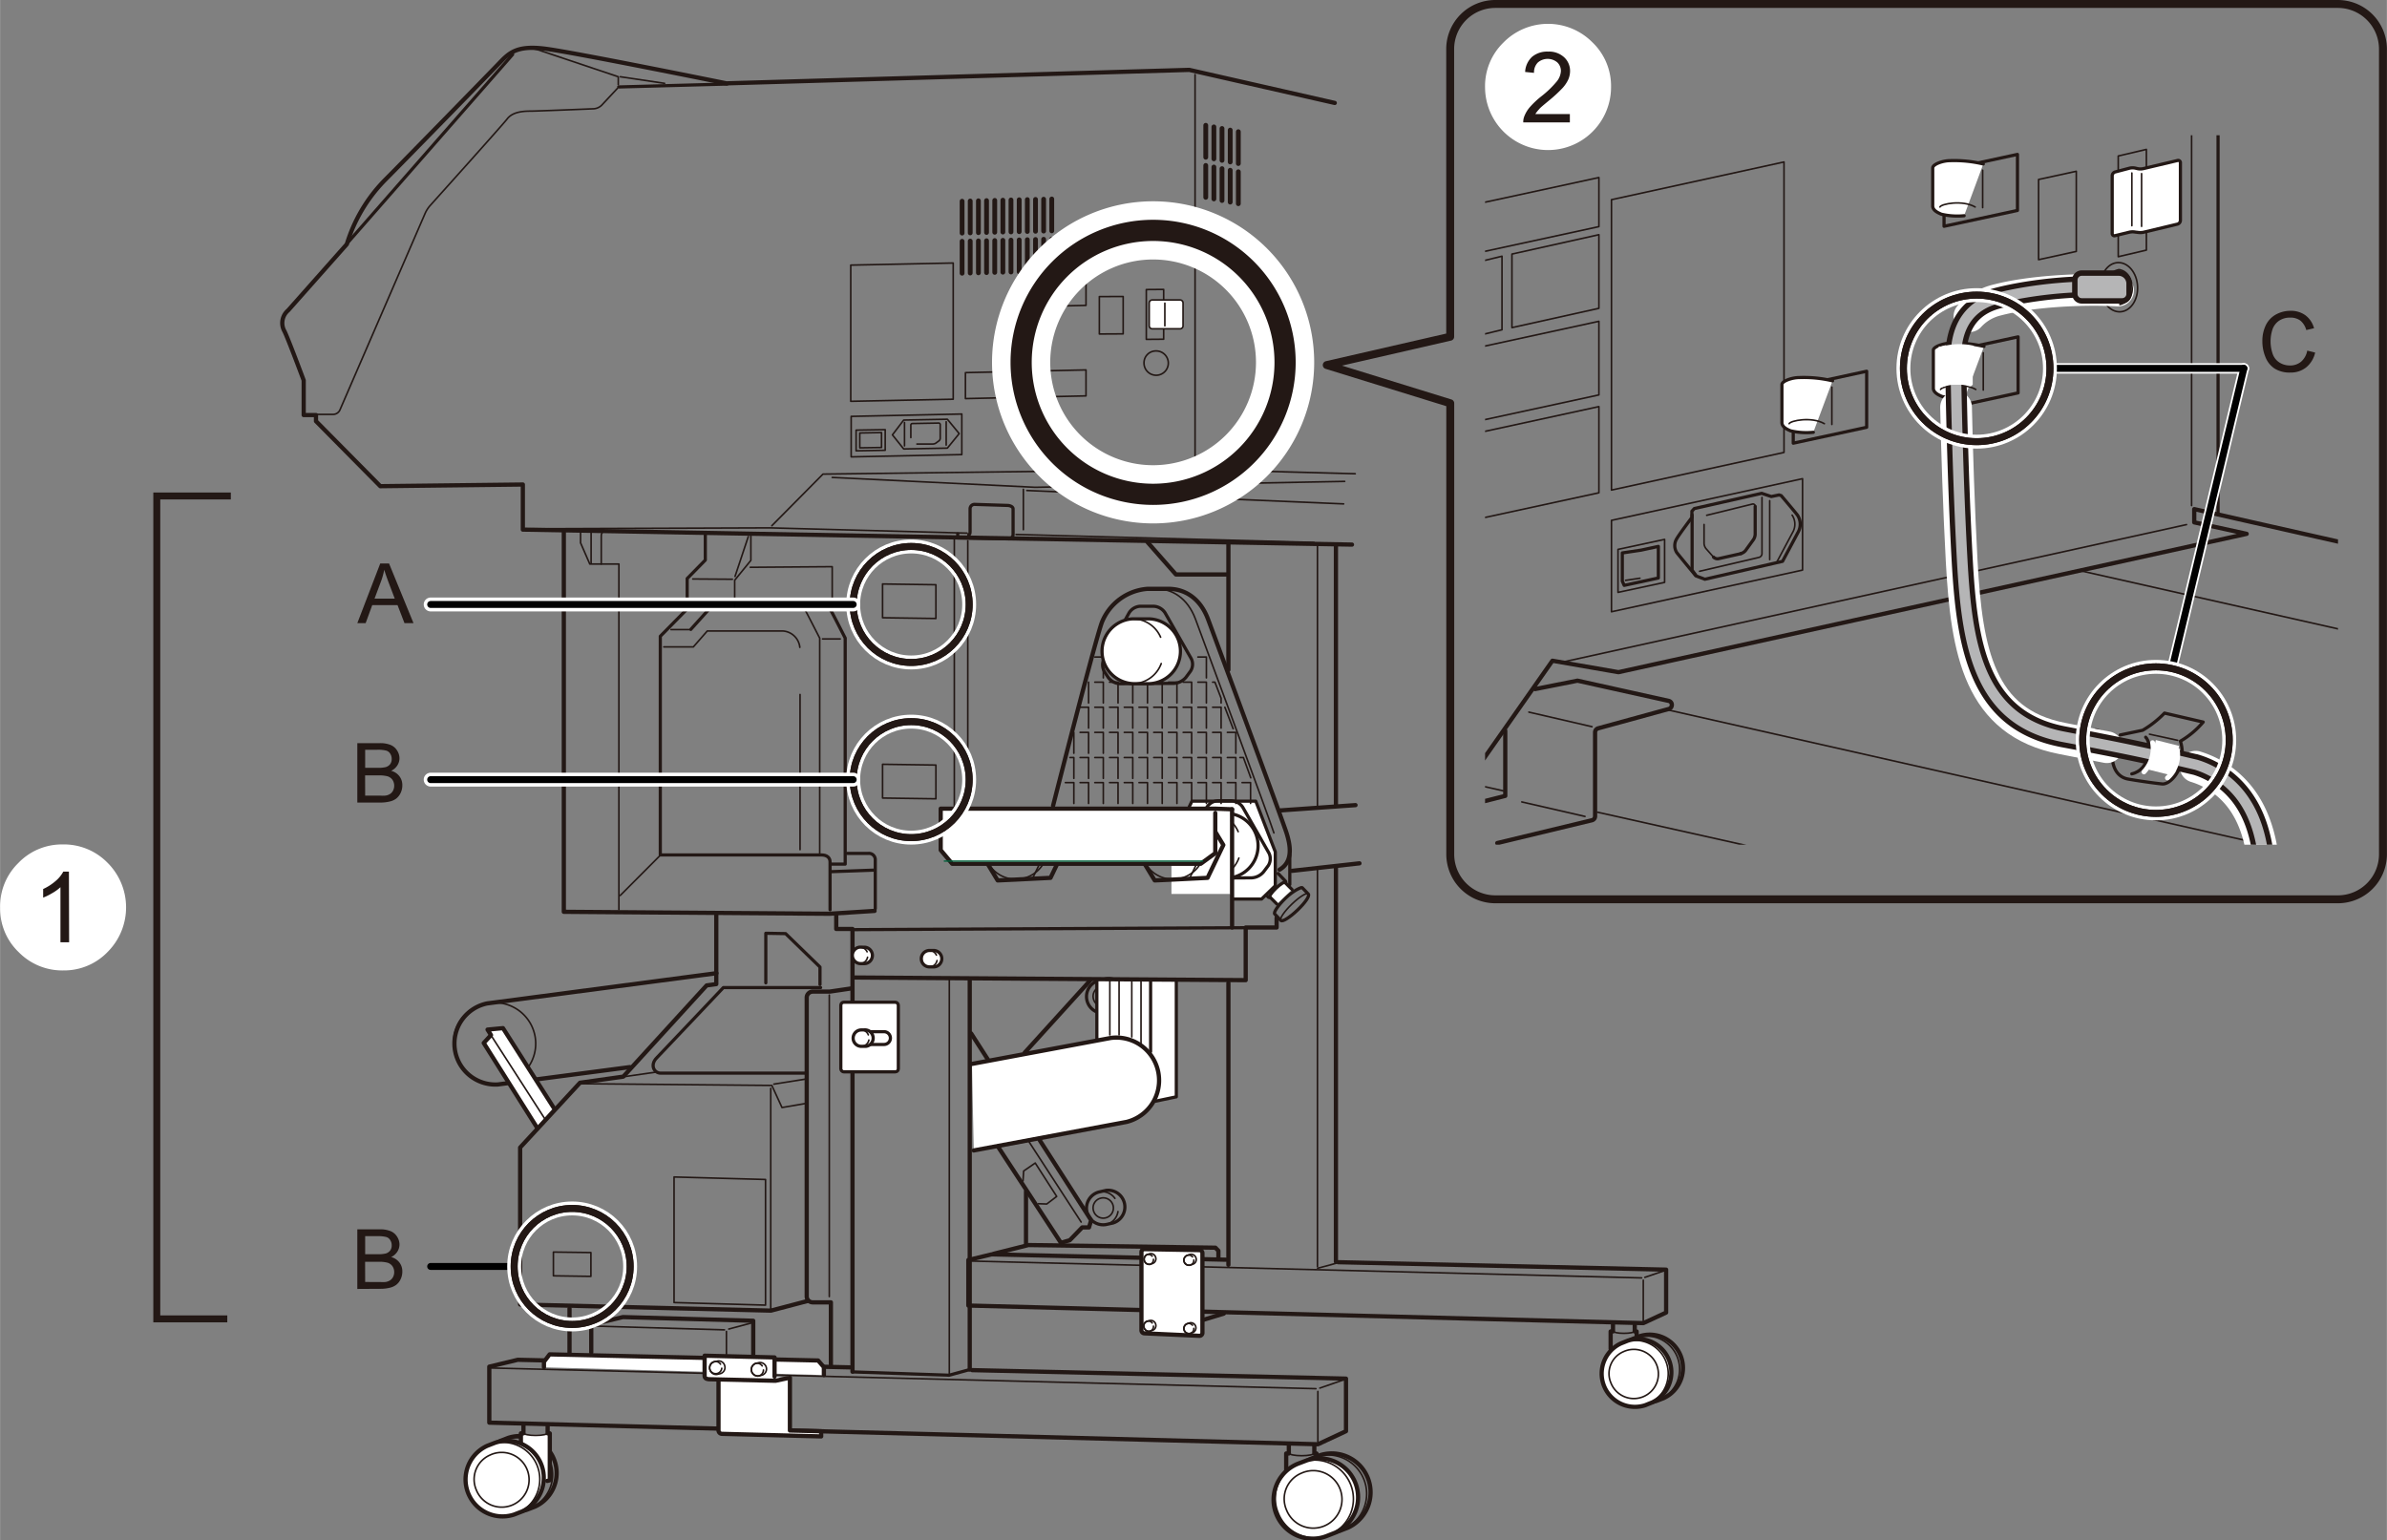 <svg id="レイヤー_1" data-name="レイヤー 1" xmlns="http://www.w3.org/2000/svg" xmlns:xlink="http://www.w3.org/1999/xlink" width="121.23mm" height="78.24mm" viewBox="0 0 343.63 221.79"><rect x="0" y="0" width="343.63" height="221.79" fill="#808080" stroke="none"/><defs><style>.cls-1,.cls-10,.cls-13,.cls-15,.cls-16,.cls-17,.cls-18,.cls-19,.cls-21,.cls-22,.cls-23,.cls-24,.cls-25,.cls-3,.cls-4,.cls-5,.cls-6,.cls-7,.cls-8,.cls-9{fill:none;}.cls-2{fill:#fff;}.cls-10,.cls-15,.cls-17,.cls-19,.cls-22,.cls-3,.cls-4,.cls-5,.cls-6,.cls-9{stroke:#231815;}.cls-10,.cls-13,.cls-16,.cls-23,.cls-24,.cls-25,.cls-3,.cls-4,.cls-5,.cls-6,.cls-7,.cls-8,.cls-9{stroke-linecap:round;stroke-linejoin:round;}.cls-3{stroke-width:0.46px;}.cls-4{stroke-width:0.23px;}.cls-5{stroke-width:0.61px;}.cls-16,.cls-6{stroke-width:0.69px;}.cls-7{stroke:#00613c;stroke-width:0.19px;}.cls-13,.cls-16,.cls-18,.cls-21,.cls-23,.cls-25,.cls-8{stroke:#fff;}.cls-8{stroke-width:8.38px;}.cls-9{stroke-width:3.05px;}.cls-10{stroke-width:1.14px;}.cls-11{clip-path:url(#clip-path);}.cls-12{clip-path:url(#clip-path-2);}.cls-13{stroke-width:4.57px;}.cls-14{fill:#b5b5b6;}.cls-15,.cls-17,.cls-18,.cls-21,.cls-22{stroke-miterlimit:10;}.cls-15,.cls-18{stroke-width:0.76px;}.cls-17{stroke-width:0.78px;}.cls-20{fill:#231815;}.cls-21,.cls-23{stroke-width:2px;}.cls-24{stroke:#000;}.cls-25{stroke-width:1.5px;}</style><clipPath id="clip-path"><rect class="cls-1" x="213.79" y="19.47" width="122.8" height="102.15"/></clipPath><clipPath id="clip-path-2"><rect class="cls-1" x="213.79" y="7.14" width="171.6" height="114.49"/></clipPath></defs><polyline class="cls-2" points="177.43 129.44 181.62 129.44 183.59 127.53 183.59 122.65 180.78 115.35 171.59 115.35 171.21 116.14"/><polyline class="cls-3" points="177.43 129.44 181.62 129.44 183.59 127.53 183.59 122.65 180.78 115.35 171.59 115.35 171.21 116.14"/><path class="cls-3" d="M172.39,126.44a2.23,2.23,0,0,1-1.67-.9l-.54-.82a2,2,0,0,1-.07-1.85l3.59-6.58a2,2,0,0,1,1.59-1h2a2.09,2.09,0,0,1,1.62.94l3.77,6.6a1.83,1.83,0,0,1-.11,1.81l-.66.88a2.41,2.41,0,0,1-1.72.87Z"/><path class="cls-2" d="M174.24,117.1a4.67,4.67,0,0,0,.1,9.33l2.36,0a4.67,4.67,0,0,0-.09-9.33l-2.37,0"/><path class="cls-3" d="M174.24,117.1a4.67,4.67,0,0,0,.1,9.33l2.36,0a4.67,4.67,0,0,0-.09-9.33Z"/><path class="cls-4" d="M178.35,123.54a4.4,4.4,0,0,1-4,2.89,4.67,4.67,0,0,1-.1-9.33,4.36,4.36,0,0,1,4,2.64"/><rect class="cls-2" x="168.64" y="116.62" width="8.52" height="12.09"/><path class="cls-4" d="M145.65,117.43a4.6,4.6,0,1,1-4,4.79A4.43,4.43,0,0,1,145.65,117.43Z"/><polygon class="cls-5" points="150.78 117.17 148.18 117.29 145.78 117.41 143.18 117.53 140.9 122.27 143.62 126.76 146.23 126.64 148.62 126.52 151.23 126.39 153.5 121.66 150.78 117.17"/><polygon class="cls-4" points="143.62 126.76 140.9 122.27 143.17 117.54 148.18 117.29 150.9 121.79 148.62 126.52 143.62 126.76"/><path class="cls-4" d="M168.26,117.43a4.6,4.6,0,1,1-4,4.79A4.43,4.43,0,0,1,168.26,117.43Z"/><polygon class="cls-5" points="173.39 117.17 170.78 117.29 168.39 117.41 165.78 117.53 163.5 122.27 166.23 126.76 168.83 126.64 171.23 126.52 173.84 126.39 176.11 121.66 173.39 117.17"/><polygon class="cls-4" points="166.23 126.76 163.5 122.27 165.78 117.53 170.78 117.29 173.51 121.79 171.23 126.52 166.23 126.76"/><line class="cls-5" x1="192.32" y1="124.93" x2="192.32" y2="181.66"/><line class="cls-5" x1="192.32" y1="78.6" x2="192.32" y2="115.97"/><line class="cls-4" x1="189.66" y1="125.17" x2="189.66" y2="182.37"/><line class="cls-4" x1="189.66" y1="78.26" x2="189.66" y2="116.19"/><polyline class="cls-4" points="153.37 112.68 154.59 112.68 154.59 115.68"/><polyline class="cls-4" points="155.49 112.68 156.71 112.68 156.71 115.68"/><polyline class="cls-4" points="157.61 112.68 158.83 112.68 158.83 115.68"/><polyline class="cls-4" points="159.73 112.68 160.95 112.68 160.95 115.68"/><polyline class="cls-4" points="161.85 112.68 163.07 112.68 163.07 115.68"/><polyline class="cls-4" points="163.97 112.68 165.19 112.68 165.19 115.68"/><polyline class="cls-4" points="166.09 112.68 167.31 112.68 167.31 115.68"/><polyline class="cls-4" points="168.21 112.68 169.43 112.68 169.43 115.68"/><polyline class="cls-4" points="170.33 112.68 171.55 112.68 171.55 115.68"/><polyline class="cls-4" points="172.45 112.68 173.67 112.68 173.67 115.68"/><polyline class="cls-4" points="174.57 112.68 175.79 112.68 175.79 115.68"/><polyline class="cls-4" points="176.69 112.68 177.91 112.68 177.91 115.68"/><polyline class="cls-4" points="178.81 112.68 180.03 112.68 180.03 115.68"/><polyline class="cls-4" points="154.03 109.07 154.59 109.07 154.59 112.07"/><polyline class="cls-4" points="155.49 109.07 156.71 109.07 156.71 112.07"/><polyline class="cls-4" points="157.61 109.07 158.83 109.07 158.83 112.07"/><polyline class="cls-4" points="159.73 109.07 160.95 109.07 160.95 112.07"/><polyline class="cls-4" points="161.85 109.07 163.07 109.07 163.07 112.07"/><polyline class="cls-4" points="163.97 109.07 165.19 109.07 165.19 112.07"/><polyline class="cls-4" points="166.09 109.07 167.31 109.07 167.31 112.07"/><polyline class="cls-4" points="168.21 109.07 169.43 109.07 169.43 112.07"/><polyline class="cls-4" points="170.33 109.07 171.55 109.07 171.55 112.07"/><polyline class="cls-4" points="172.45 109.07 173.67 109.07 173.67 112.07"/><polyline class="cls-4" points="174.57 109.07 175.79 109.07 175.79 112.07"/><polyline class="cls-4" points="176.69 109.07 177.91 109.07 177.91 112.07"/><polyline class="cls-4" points="178.5 109.07 179 109.07 180.06 111.99"/><line class="cls-4" x1="154.59" y1="105.45" x2="154.59" y2="108.45"/><polyline class="cls-4" points="155.49 105.45 156.71 105.45 156.71 108.45"/><polyline class="cls-4" points="157.61 105.45 158.83 105.45 158.83 108.45"/><polyline class="cls-4" points="159.73 105.45 160.95 105.45 160.95 108.45"/><polyline class="cls-4" points="161.85 105.45 163.07 105.45 163.07 108.45"/><polyline class="cls-4" points="163.97 105.45 165.19 105.45 165.19 108.45"/><polyline class="cls-4" points="166.09 105.45 167.31 105.45 167.31 108.45"/><polyline class="cls-4" points="168.21 105.45 169.43 105.45 169.43 108.45"/><polyline class="cls-4" points="170.33 105.45 171.55 105.45 171.55 108.45"/><polyline class="cls-4" points="172.45 105.45 173.67 105.45 173.67 108.45"/><polyline class="cls-4" points="174.57 105.45 175.79 105.45 175.79 108.45"/><polyline class="cls-4" points="176.69 105.45 177.91 105.45 177.91 108.45"/><polyline class="cls-4" points="155.49 101.83 156.71 101.83 156.71 104.83"/><polyline class="cls-4" points="157.61 101.83 158.83 101.83 158.83 104.83"/><polyline class="cls-4" points="159.73 101.83 160.95 101.83 160.95 104.83"/><polyline class="cls-4" points="161.85 101.83 163.07 101.83 163.07 104.83"/><polyline class="cls-4" points="163.97 101.83 165.19 101.83 165.19 104.83"/><polyline class="cls-4" points="166.09 101.83 167.31 101.83 167.31 104.83"/><polyline class="cls-4" points="168.21 101.83 169.43 101.83 169.43 104.83"/><polyline class="cls-4" points="170.33 101.83 171.55 101.83 171.55 104.83"/><polyline class="cls-4" points="172.45 101.83 173.67 101.83 173.67 104.83"/><polyline class="cls-4" points="174.57 101.83 175.79 101.83 175.79 104.83"/><line class="cls-4" x1="156.71" y1="98.21" x2="156.71" y2="101.21"/><polyline class="cls-4" points="157.61 98.22 158.83 98.22 158.83 101.21"/><polyline class="cls-4" points="159.73 98.22 160.95 98.22 160.95 101.21"/><polyline class="cls-4" points="161.85 98.22 163.07 98.22 163.07 101.21"/><polyline class="cls-4" points="163.97 98.22 165.19 98.22 165.19 101.21"/><polyline class="cls-4" points="166.09 98.22 167.31 98.22 167.31 101.21"/><polyline class="cls-4" points="168.21 98.22 169.43 98.22 169.43 101.21"/><polyline class="cls-4" points="170.33 98.22 171.55 98.22 171.55 101.21"/><polyline class="cls-4" points="172.45 98.22 173.67 98.22 173.67 101.21"/><polyline class="cls-4" points="174.57 98.22 174.9 98.22 175.79 100.53 175.79 101.21"/><polyline class="cls-4" points="157.61 94.6 158.83 94.6 158.83 97.6"/><polyline class="cls-4" points="172.45 94.6 173.67 94.6 173.67 97.6"/><path class="cls-3" d="M161.21,98.44a2.22,2.22,0,0,1-1.67-.9l-.54-.82a2,2,0,0,1-.08-1.85l3.59-6.58a2,2,0,0,1,1.6-1h2a2.07,2.07,0,0,1,1.61.94l3.77,6.6a1.81,1.81,0,0,1-.11,1.81l-.65.88a2.43,2.43,0,0,1-1.72.87Z"/><path class="cls-3" d="M158.21,141.16a2.4,2.4,0,0,0,1,4.69l1-.23a2.4,2.4,0,0,0-1-4.69Z"/><path class="cls-4" d="M160.94,144a2.26,2.26,0,0,1-1.72,1.87,2.4,2.4,0,0,1-1-4.69,2.24,2.24,0,0,1,2.28.91"/><path class="cls-4" d="M158.4,142.07a1.46,1.46,0,1,1-1,1.71A1.43,1.43,0,0,1,158.4,142.07Z"/><polyline class="cls-2" points="157.9 141.16 157.9 149.54 163.59 157.44 166.28 158.56 169.34 157.92 169.34 141.16"/><polyline class="cls-3" points="157.9 141.16 157.9 149.54 163.59 157.44 166.28 158.56 169.34 157.92 169.34 141.16"/><line class="cls-3" x1="165.64" y1="151.41" x2="165.64" y2="141.26"/><line class="cls-4" x1="159.77" y1="149" x2="159.77" y2="140.87"/><line class="cls-4" x1="161.1" y1="149" x2="161.1" y2="140.87"/><line class="cls-4" x1="162.93" y1="149.29" x2="162.93" y2="141.16"/><line class="cls-4" x1="164.26" y1="150.18" x2="164.26" y2="141.16"/><path class="cls-3" d="M158.21,171.62a2.4,2.4,0,0,0,1,4.69l1-.22a2.41,2.41,0,0,0-1-4.7Z"/><path class="cls-4" d="M160.94,174.44a2.26,2.26,0,0,1-1.72,1.87,2.4,2.4,0,0,1-1-4.69,2.24,2.24,0,0,1,2.28.92"/><path class="cls-4" d="M158.4,172.53a1.46,1.46,0,1,1-1,1.72A1.43,1.43,0,0,1,158.4,172.53Z"/><path class="cls-2" d="M163.06,89.1a4.67,4.67,0,0,0,.09,9.33l2.37,0a4.67,4.67,0,0,0-.09-9.33l-2.37,0"/><path class="cls-3" d="M163.06,89.1a4.67,4.67,0,0,0,.09,9.33l2.37,0a4.67,4.67,0,0,0-.09-9.33Z"/><path class="cls-4" d="M167.17,95.54a4.4,4.4,0,0,1-4,2.89,4.67,4.67,0,0,1-.09-9.33,4.38,4.38,0,0,1,4,2.64"/><path class="cls-5" d="M103.13,140.12l-33,4.35a5.9,5.9,0,0,0,1.53,11.67l19-2.5"/><path class="cls-4" d="M70.08,144.47A5.9,5.9,0,1,1,65.36,151,5.72,5.72,0,0,1,70.08,144.47Z"/><path class="cls-2" d="M140.18,165.64l22-4.11a6.16,6.16,0,0,0-2.26-12.09l-20,3.74"/><path class="cls-5" d="M140.18,165.64l22-4.11a6.16,6.16,0,0,0-2.26-12.09l-20,3.74"/><polyline class="cls-4" points="195.1 68.21 171.97 67.59 118.47 68.26 111.11 75.69"/><line class="cls-4" x1="172.04" y1="66.87" x2="172.04" y2="10.74"/><path class="cls-4" d="M45.48,59.66H48a1.09,1.09,0,0,0,.91-.6L61.21,30.68a4.45,4.45,0,0,1,.69-1.07S72.34,18,73,17.13,74.87,16,76.3,16c1,0,9.21-.34,9.21-.34a1.83,1.83,0,0,0,1.09-.5l2.27-2.43"/><line class="cls-3" x1="49.92" y1="35.09" x2="73.79" y2="7.84"/><path class="cls-4" d="M74.06,7.29a5.71,5.71,0,0,1,4,.09L89,11.05v1.14"/><line class="cls-3" x1="89.06" y1="12.52" x2="104.67" y2="12.1"/><line class="cls-4" x1="89.29" y1="11.05" x2="95.67" y2="12"/><path class="cls-5" d="M192.15,14.82l-20.94-4.76L104.57,12S82.23,7.46,78.36,7s-5,.53-6.41,2-14.28,14.66-16.62,17a22.55,22.55,0,0,0-5.41,9.16l-8.45,9.53a2.38,2.38,0,0,0-.53,3c.53,1.06,2.77,7.07,2.77,7.07v5h1.77v.88L54.74,70l20.52-.24v6.49l119.37,2.16"/><path class="cls-3" d="M139.45,77c.1,0,.2-.18.2-.42V73.25a.63.63,0,0,1,.65-.63l4.7.15c.36,0,.84.16.84.51v3.6a.65.65,0,0,1-.59.7l-6.64-.13-.74,0v-.57"/><polyline class="cls-5" points="81.16 76.64 81.16 131.28 119.45 131.56 125.9 131.15"/><polyline class="cls-4" points="83.57 76.64 83.57 78.16 84.9 81.21 89.09 81.21 89.09 130.96"/><line class="cls-4" x1="89.28" y1="128.93" x2="95.01" y2="123.18"/><path class="cls-3" d="M101.53,76.8v3.84L98.92,83.3v4.38l-3.87,3.93v31.48h23.17c.89,0,1.27.45,1.27,1V131"/><path class="cls-4" d="M86.55,81.21V77.32c0-.41,0-.81.7-.84"/><line class="cls-4" x1="85.09" y1="81.11" x2="85.09" y2="76.52"/><polyline class="cls-4" points="108.09 77.05 108.09 80.68 105.76 83.54 105.76 86.92"/><polyline class="cls-4" points="108 81.68 119.8 81.59 119.8 87.58"/><path class="cls-3" d="M119.67,124.41l2,0V91.87s-1.58-3.11-2-3.87a2.55,2.55,0,0,0-2.34-1.08H102.78l-3.34,3.7"/><path class="cls-4" d="M118,122.88v-31s-1.59-3.11-2-3.87a2.57,2.57,0,0,0-2.35-1.08"/><line class="cls-3" x1="119.7" y1="125.5" x2="125.77" y2="125.28"/><path class="cls-3" d="M126,130.83v-7.1a.91.91,0,0,0-1-.86h-3"/><line class="cls-4" x1="99.19" y1="90.65" x2="96.59" y2="90.65"/><line class="cls-4" x1="115.17" y1="99.99" x2="115.17" y2="122.33"/><path class="cls-4" d="M95.56,93.14h4.25l2-2.29h10.92a2.63,2.63,0,0,1,2.41,2.35"/><line class="cls-4" x1="120.95" y1="91.99" x2="118.41" y2="91.99"/><line class="cls-4" x1="137.38" y1="77.53" x2="137.38" y2="116.3"/><line class="cls-4" x1="139.32" y1="77.87" x2="139.32" y2="116.05"/><path class="cls-5" d="M151.6,116s5.9-23.22,7-26.33a7.7,7.7,0,0,1,6.6-4.89h3c2.35,0,4.57,1.33,5.71,4.38.82,2.18,10.72,28.94,11.3,30.78s.95,4.12-1,5.27"/><path class="cls-4" d="M166.39,84.76c2.34,0,4.57,1.33,5.71,4.38.82,2.18,10.72,28.94,11.29,30.78"/><polyline class="cls-4" points="119.8 68.74 149.03 70.16 193.58 69.31"/><line class="cls-4" x1="147.32" y1="70.45" x2="147.32" y2="76.26"/><line class="cls-4" x1="147.82" y1="70.62" x2="193.43" y2="72.55"/><line class="cls-5" x1="176.84" y1="96.45" x2="176.84" y2="78.28"/><line class="cls-5" x1="176.84" y1="182.11" x2="176.84" y2="141.52"/><line class="cls-5" x1="184.35" y1="116.68" x2="195.14" y2="115.92"/><line class="cls-5" x1="186" y1="125.38" x2="195.71" y2="124.3"/><line class="cls-3" x1="185.68" y1="123.09" x2="185.68" y2="127.35"/><polyline class="cls-5" points="123.11 140.74 179.33 141.12 179.33 133.54 183.78 133.54 183.78 132.14"/><line class="cls-3" x1="179.15" y1="133.57" x2="122.76" y2="133.85"/><polyline class="cls-5" points="120.38 131.72 120.38 133.75 122.72 133.75 122.72 197.5"/><polyline class="cls-2" points="79.68 159.46 72.4 148.03 70.18 148.24 70.68 149.03 69.63 150.17 77.24 162.25"/><polyline class="cls-5" points="79.68 159.46 72.4 148.03 70.18 148.24 70.68 149.03 69.63 150.17 77.24 162.25"/><line class="cls-4" x1="70.7" y1="149.09" x2="78.51" y2="161.22"/><line class="cls-5" x1="81.98" y1="188.4" x2="81.98" y2="194.87"/><polyline class="cls-5" points="139.95 197.27 193.77 198.49 193.77 206.06 189.74 207.94 70.43 204.83 70.43 196.77 74.53 195.78 122.34 196.87"/><line class="cls-4" x1="70.68" y1="196.96" x2="189.44" y2="199.94"/><line class="cls-4" x1="189.72" y1="207.64" x2="189.72" y2="200.34"/><line class="cls-4" x1="193.39" y1="198.68" x2="190.01" y2="199.85"/><polyline class="cls-5" points="192.64 181.73 239.86 182.8 239.86 188.98 236.58 190.5 139.4 187.97 139.4 181.41 142.75 180.6 176.48 181.37"/><line class="cls-4" x1="139.61" y1="181.56" x2="236.33" y2="183.99"/><line class="cls-4" x1="236.57" y1="190.26" x2="236.57" y2="184.32"/><line class="cls-4" x1="239.55" y1="182.97" x2="236.8" y2="183.91"/><path class="cls-2" d="M103.43,198.92v7a.51.51,0,0,0,.47.52l14.31.37v-.74l-4.5-.11v-7.61"/><path class="cls-5" d="M103.43,198.92v7a.51.51,0,0,0,.47.52l14.31.37v-.74l-4.5-.11v-7.61"/><line class="cls-5" x1="139.6" y1="141.12" x2="139.6" y2="197.19"/><polyline class="cls-3" points="139.6 197.19 136.63 198 122.91 197.53"/><line class="cls-4" x1="136.66" y1="141.04" x2="136.66" y2="197.82"/><polyline class="cls-2" points="78.3 196.86 78.3 196.07 79.12 195 117.77 195.88 118.6 196.84 118.6 197.98"/><polyline class="cls-5" points="78.3 196.86 78.3 196.07 79.12 195 117.77 195.88 118.6 196.84 118.6 197.98"/><path class="cls-2" d="M111.5,198.2v-2.76l-10.07-.25v2.92c0,.44.51.47.67.47l9.54.22,1.72-.37"/><path class="cls-5" d="M111.5,198.2v-2.76l-10.07-.25v2.92c0,.44.51.47.67.47l9.54.22,1.72-.37"/><line class="cls-4" x1="146.27" y1="76.95" x2="189.17" y2="78.1"/><polyline class="cls-4" points="75.63 76.13 110.86 76 139.22 76.76"/><line class="cls-4" x1="105.43" y1="83.4" x2="99.73" y2="83.36"/><line class="cls-4" x1="107.72" y1="77.25" x2="105.81" y2="82.99"/><polyline class="cls-5" points="103.11 131.47 103.11 141.69 101.72 141.88 89.72 155.01 83.49 155.89 74.87 165.22 74.87 187.82 110.98 188.7 116.23 187.32"/><polyline class="cls-4" points="83.57 156.03 111.11 156.28 112.57 159.46 115.9 158.89"/><line class="cls-4" x1="116" y1="155.36" x2="111.4" y2="156.09"/><path class="cls-5" d="M122.49,142.32l-3.06.45H117a.87.87,0,0,0-.87.87v43a.87.87,0,0,0,.87.87h2.61v9"/><line class="cls-4" x1="119.38" y1="143.27" x2="119.38" y2="186.68"/><polyline class="cls-5" points="165.21 78.08 169.28 82.71 176.54 82.71"/><line class="cls-4" x1="192.33" y1="181.89" x2="189.68" y2="182.6"/><polyline class="cls-5" points="175.4 181.29 175.4 180.08 174.97 179.64 148.05 179.26 143.07 180.51"/><line class="cls-5" x1="142.18" y1="152.5" x2="139.8" y2="148.79"/><polyline class="cls-5" points="143.65 165.07 152.72 178.93 154 178.57 155.79 176.72 156.77 176.72 157.08 175.69 149.69 164.19"/><line class="cls-4" x1="155.64" y1="175.95" x2="148.17" y2="164.45"/><path class="cls-3" d="M115.87,154.51H95.12c-1,0-1.59-1.21-.57-2.22.6-.61,9.58-10.1,9.58-10.1h14"/><line class="cls-4" x1="89.41" y1="155.08" x2="94.29" y2="154.38"/><line class="cls-4" x1="110.95" y1="156.7" x2="110.95" y2="188.68"/><polyline class="cls-5" points="85.11 194.73 85.11 190.73 89.67 189.63 108.43 190.16 108.43 195.06"/><line class="cls-4" x1="108.14" y1="190.49" x2="104.91" y2="191.35"/><line class="cls-4" x1="85.3" y1="190.92" x2="104.29" y2="191.47"/><line class="cls-4" x1="104.57" y1="191.7" x2="104.57" y2="194.96"/><path class="cls-2" d="M164.32,180.28a.43.43,0,0,1,.43-.43l7.91.14a.44.44,0,0,1,.44.44v11.48a.43.43,0,0,1-.44.42l-7.91-.36a.44.44,0,0,1-.43-.44Z"/><path class="cls-5" d="M164.32,180.28a.43.43,0,0,1,.43-.43l7.91.14a.44.44,0,0,1,.44.44v11.48a.43.43,0,0,1-.44.42l-7.91-.36a.44.44,0,0,1-.43-.44Z"/><line class="cls-5" x1="173.19" y1="190.04" x2="176.18" y2="189.13"/><line class="cls-5" x1="147.7" y1="171.55" x2="147.7" y2="179.22"/><polyline class="cls-4" points="149.5 173.31 150.69 173.35 152.12 172.26 149.03 167.45 147.36 168.6 147.27 170.02"/><line class="cls-5" x1="147.51" y1="151.56" x2="156.93" y2="141.18"/><path class="cls-2" d="M102.8,196.08a.93.93,0,0,0,.45,1.8l.46-.11a.91.91,0,0,0,.62-1.11.89.89,0,0,0-1.07-.69l-.46.11"/><path class="cls-4" d="M102.8,196.08a.93.93,0,0,0,.45,1.8l.46-.11a.91.91,0,0,0,.62-1.11.89.89,0,0,0-1.07-.69Z"/><path class="cls-4" d="M103.9,197a.88.88,0,1,1-1.1-.95.86.86,0,0,1,.92.36"/><path class="cls-2" d="M108.8,196.3a.93.93,0,0,0,.45,1.8l.45-.11a.93.93,0,0,0-.45-1.8l-.45.11"/><path class="cls-4" d="M108.8,196.3a.93.93,0,0,0,.45,1.8l.45-.11a.93.93,0,0,0-.45-1.8Z"/><path class="cls-4" d="M109.9,197.25a.88.88,0,0,1-.65.85.93.93,0,0,1-.45-1.8.88.88,0,0,1,.92.36"/><path class="cls-2" d="M165.12,190.26a.71.71,0,0,0-.41.92.71.71,0,0,0,.88.47l.35-.12a.71.71,0,0,0,.42-.91.72.72,0,0,0-.89-.48l-.35.12"/><path class="cls-4" d="M165.12,190.26a.71.71,0,0,0-.41.92.71.71,0,0,0,.88.47l.35-.12a.71.71,0,0,0,.42-.91.72.72,0,0,0-.89-.48Z"/><path class="cls-4" d="M166.05,190.94a.7.7,0,0,1-.46.71.71.71,0,0,1-.88-.47.68.68,0,0,1,1.16-.7"/><path class="cls-2" d="M170.93,190.58a.73.73,0,0,0,.47,1.39l.35-.12a.74.74,0,0,0-.47-1.39l-.35.12"/><path class="cls-4" d="M170.93,190.58a.73.73,0,0,0,.47,1.39l.35-.12a.74.74,0,0,0-.47-1.39Z"/><path class="cls-4" d="M171.86,191.26a.7.7,0,0,1-.46.71.73.73,0,0,1-.47-1.39.69.69,0,0,1,.74.22"/><path class="cls-2" d="M165.12,180.64a.74.74,0,0,0,.47,1.39l.35-.12a.71.71,0,0,0,.42-.91.72.72,0,0,0-.89-.48l-.35.12"/><path class="cls-4" d="M165.12,180.64a.74.74,0,0,0,.47,1.39l.35-.12a.71.71,0,0,0,.42-.91.72.72,0,0,0-.89-.48Z"/><path class="cls-4" d="M166.05,181.32a.7.7,0,0,1-.46.71.74.74,0,0,1-.47-1.39.71.71,0,0,1,.75.22"/><path class="cls-2" d="M170.93,180.74a.73.73,0,0,0,.47,1.39l.35-.12a.71.71,0,0,0,.42-.91.72.72,0,0,0-.89-.48l-.35.12"/><path class="cls-4" d="M170.93,180.74a.73.73,0,0,0,.47,1.39l.35-.12a.71.71,0,0,0,.42-.91.72.72,0,0,0-.89-.48Z"/><path class="cls-4" d="M171.86,181.42a.7.7,0,0,1-.46.71.73.73,0,0,1-.47-1.39.69.69,0,0,1,.74.22"/><rect class="cls-2" x="121.04" y="144.3" width="8.28" height="10.02" rx="0.43"/><rect class="cls-3" x="121.04" y="144.3" width="8.28" height="10.02" rx="0.43"/><path class="cls-3" d="M128.18,149.46a.92.92,0,0,1-.92.92h-2.32a.92.92,0,0,1,0-1.84h2.32A.92.92,0,0,1,128.18,149.46Z"/><path class="cls-2" d="M123.93,148.29a1.18,1.18,0,0,0,.13,2.36l.6,0a1.19,1.19,0,0,0-.13-2.37l-.6,0"/><path class="cls-3" d="M123.93,148.29a1.18,1.18,0,0,0,.13,2.36l.6,0a1.19,1.19,0,0,0-.13-2.37Z"/><path class="cls-4" d="M125.08,149.74a1.13,1.13,0,0,1-1,.91,1.18,1.18,0,0,1-.13-2.36A1.1,1.1,0,0,1,125,149"/><path class="cls-2" d="M123.74,136.37a1.19,1.19,0,0,0,.13,2.37l.6,0a1.18,1.18,0,0,0-.13-2.36l-.6,0"/><path class="cls-3" d="M123.74,136.37a1.19,1.19,0,0,0,.13,2.37l.6,0a1.18,1.18,0,0,0-.13-2.36Z"/><path class="cls-4" d="M124.89,137.82a1.14,1.14,0,0,1-1,.92,1.19,1.19,0,0,1-.13-2.37,1.13,1.13,0,0,1,1.06.67"/><path class="cls-2" d="M133.74,136.85a1.18,1.18,0,0,0,.13,2.36l.59,0a1.18,1.18,0,0,0-.13-2.36l-.59,0"/><path class="cls-3" d="M133.74,136.85a1.18,1.18,0,0,0,.13,2.36l.59,0a1.18,1.18,0,0,0-.13-2.36Z"/><path class="cls-4" d="M134.89,138.3a1.11,1.11,0,0,1-2.2-.21,1.15,1.15,0,0,1,1.05-1.24,1.12,1.12,0,0,1,1.06.66"/><polyline class="cls-3" points="118.04 141.75 118.04 139.23 113.09 134.42 110.24 134.37 110.24 141.51"/><path class="cls-3" d="M184,125.76l1.08,1.13c.13.14-.3.77-1,1.41s-1.32,1-1.45.91l-.32-.33"/><path class="cls-3" d="M188.35,128.73c-.09-.11-.79-.83-.89-.93s-1.28.44-2.37,1.49-1.8,2.09-1.58,2.31l.89.93c.22.23,1.28-.44,2.38-1.49S188.57,129,188.35,128.73Z"/><path class="cls-2" d="M186,128.07l-1-1c-.13-.13-.71.24-1.31.82s-1,1.14-.87,1.27l1,1"/><path class="cls-3" d="M186,128.07l-1-1c-.13-.13-.71.24-1.31.82s-1,1.14-.87,1.27l1,1"/><path class="cls-4" d="M186.78,131c-1.1,1.05-2.16,1.72-2.38,1.49s.49-1.27,1.58-2.32,2.15-1.71,2.37-1.48S187.87,130,186.78,131Z"/><polyline class="cls-2" points="174.95 117.06 174.95 122.84 172.86 124.36 137.07 124.36 135.42 122.39 135.42 116.43 174.91 116.43 177.37 116.52"/><polyline class="cls-5" points="174.95 117.06 174.95 122.84 172.86 124.36 137.07 124.36 135.42 122.39 135.42 116.43 174.91 116.43 177.37 116.52"/><line class="cls-5" x1="177.37" y1="116.52" x2="177.37" y2="133.54"/><line class="cls-4" x1="176.33" y1="101.83" x2="177.52" y2="104.92"/><polygon class="cls-4" points="138.46 65.45 122.53 65.78 122.53 59.95 138.46 59.61 138.46 65.45"/><polygon class="cls-4" points="145.32 57.25 138.98 57.39 138.98 53.65 145.32 53.51 145.32 57.25"/><polygon class="cls-4" points="156.34 57 150 57.14 150 53.4 156.34 53.26 156.34 57"/><polygon class="cls-4" points="156.34 43.97 150 44.11 150 40.37 156.34 40.23 156.34 43.97"/><polygon class="cls-4" points="161.69 48.07 158.26 48.09 158.26 42.7 161.69 42.69 161.69 48.07"/><polygon class="cls-4" points="167.52 48.84 165.02 48.86 165.02 41.69 167.52 41.67 167.52 48.84"/><path class="cls-2" d="M170.31,46.91a.43.43,0,0,1-.43.43l-4,0a.44.44,0,0,1-.44-.43V43.62a.44.44,0,0,1,.44-.43l4,0a.43.43,0,0,1,.43.43Z"/><path class="cls-4" d="M170.31,46.91a.43.43,0,0,1-.43.43l-4,0a.44.44,0,0,1-.44-.43V43.62a.44.44,0,0,1,.44-.43l4,0a.43.43,0,0,1,.43.43Z"/><polygon class="cls-4" points="127.43 64.83 123.24 64.91 123.24 61.93 127.43 61.86 127.43 64.83"/><polygon class="cls-4" points="126.9 64.43 123.77 64.48 123.77 62.34 126.9 62.28 126.9 64.43"/><polygon class="cls-4" points="130.09 60.48 136.38 60.36 138.08 62.43 136.38 64.52 130.09 64.64 128.47 62.61 130.09 60.48"/><line class="cls-4" x1="136.21" y1="60.72" x2="136.21" y2="64.08"/><line class="cls-4" x1="130.21" y1="60.83" x2="130.21" y2="64.19"/><path class="cls-4" d="M132,63.93l2.32,0a.82.82,0,0,0,.4-.13l.45-.33a.48.48,0,0,0,.18-.35v-2a.22.22,0,0,0-.22-.21l-3.79.07a.22.22,0,0,0-.22.22V63"/><line class="cls-6" x1="138.5" y1="28.97" x2="138.5" y2="33.56"/><line class="cls-6" x1="139.67" y1="28.94" x2="139.67" y2="33.53"/><line class="cls-6" x1="140.85" y1="28.91" x2="140.85" y2="33.5"/><line class="cls-6" x1="142.02" y1="28.88" x2="142.02" y2="33.47"/><line class="cls-6" x1="143.2" y1="28.85" x2="143.2" y2="33.44"/><line class="cls-6" x1="144.37" y1="28.82" x2="144.37" y2="33.41"/><line class="cls-6" x1="145.54" y1="28.79" x2="145.54" y2="33.39"/><line class="cls-6" x1="146.72" y1="28.76" x2="146.72" y2="33.36"/><line class="cls-6" x1="147.89" y1="28.74" x2="147.89" y2="33.33"/><line class="cls-6" x1="149.07" y1="28.71" x2="149.07" y2="33.3"/><line class="cls-6" x1="150.24" y1="28.68" x2="150.24" y2="33.27"/><line class="cls-6" x1="151.41" y1="28.65" x2="151.41" y2="33.24"/><line class="cls-6" x1="138.5" y1="34.74" x2="138.5" y2="39.34"/><line class="cls-6" x1="139.67" y1="34.71" x2="139.67" y2="39.31"/><line class="cls-6" x1="140.85" y1="34.68" x2="140.85" y2="39.28"/><line class="cls-6" x1="142.02" y1="34.66" x2="142.02" y2="39.25"/><line class="cls-6" x1="143.2" y1="34.63" x2="143.2" y2="39.22"/><line class="cls-6" x1="144.37" y1="34.6" x2="144.37" y2="39.19"/><line class="cls-6" x1="145.54" y1="34.57" x2="145.54" y2="39.16"/><line class="cls-6" x1="146.72" y1="34.54" x2="146.72" y2="39.13"/><line class="cls-6" x1="147.89" y1="34.51" x2="147.89" y2="39.1"/><line class="cls-6" x1="149.07" y1="34.48" x2="149.07" y2="39.07"/><line class="cls-6" x1="150.24" y1="34.45" x2="150.24" y2="39.04"/><line class="cls-6" x1="151.41" y1="34.42" x2="151.41" y2="39.02"/><line class="cls-6" x1="178.27" y1="18.96" x2="178.27" y2="23.55"/><line class="cls-6" x1="177.1" y1="18.73" x2="177.1" y2="23.32"/><line class="cls-6" x1="175.92" y1="18.5" x2="175.92" y2="23.09"/><line class="cls-6" x1="174.75" y1="18.27" x2="174.75" y2="22.87"/><line class="cls-6" x1="173.58" y1="18.04" x2="173.58" y2="22.64"/><line class="cls-6" x1="178.27" y1="24.73" x2="178.27" y2="29.33"/><line class="cls-6" x1="177.1" y1="24.51" x2="177.1" y2="29.1"/><line class="cls-6" x1="175.92" y1="24.28" x2="175.92" y2="28.87"/><line class="cls-6" x1="174.75" y1="24.05" x2="174.75" y2="28.64"/><line class="cls-6" x1="173.58" y1="23.82" x2="173.58" y2="28.41"/><polygon class="cls-4" points="137.22 57.48 122.47 57.78 122.47 38.17 137.22 37.87 137.22 57.48"/><path class="cls-4" d="M166.37,50.53a1.75,1.75,0,1,1-1.68,1.72A1.7,1.7,0,0,1,166.37,50.53Z"/><line class="cls-4" x1="167.69" y1="43.65" x2="167.69" y2="46.91"/><polygon class="cls-4" points="134.73 89.05 127.05 88.94 127.05 84.08 134.73 84.19 134.73 89.05"/><polygon class="cls-4" points="134.73 115.01 127.05 114.9 127.05 110.04 134.73 110.15 134.73 115.01"/><polygon class="cls-4" points="85.06 183.77 79.66 183.69 79.66 180.27 85.06 180.34 85.06 183.77"/><polygon class="cls-4" points="110.2 187.91 97.03 187.54 97.03 169.46 110.2 169.82 110.2 187.91"/><line class="cls-7" x1="135.94" y1="123.98" x2="173.13" y2="123.98"/><path class="cls-5" d="M188.79,210a5.6,5.6,0,0,0,4.06,10.42l1.2-.47A5.6,5.6,0,0,0,190,209.53Z"/><path class="cls-4" d="M188.79,210a5.6,5.6,0,1,1-2.86,7.12A5.42,5.42,0,0,1,188.79,210Z"/><path class="cls-4" d="M189.22,211.39a4.14,4.14,0,1,1-2.12,5.27A4,4,0,0,1,189.22,211.39Z"/><path class="cls-2" d="M186.89,210.73A5.6,5.6,0,0,0,191,221.15l1.2-.47a5.6,5.6,0,0,0-4.07-10.42l-1.19.47"/><path class="cls-5" d="M186.89,210.73A5.6,5.6,0,0,0,191,221.15l1.2-.47a5.6,5.6,0,0,0-4.07-10.42Z"/><path class="cls-4" d="M186.89,210.73a5.6,5.6,0,1,1-2.87,7.12A5.43,5.43,0,0,1,186.89,210.73Z"/><path class="cls-4" d="M187.32,212.12a4.14,4.14,0,1,1-2.12,5.27A4,4,0,0,1,187.32,212.12Z"/><polyline class="cls-5" points="185.16 211.7 185.16 209.27 185.54 209.27 185.54 208.08"/><polyline class="cls-5" points="189.21 208.13 189.21 209.27 189.53 209.27 189.53 209.84"/><path class="cls-4" d="M189.18,209.22c0,.21-.8.37-1.79.37s-1.8-.16-1.8-.37"/><path class="cls-5" d="M235,192.8a4.79,4.79,0,0,0,3.48,8.9l1-.39A4.79,4.79,0,0,0,236,192.4Z"/><path class="cls-4" d="M235,192.8a4.79,4.79,0,1,1-2.45,6.08A4.64,4.64,0,0,1,235,192.8Z"/><path class="cls-4" d="M235.35,194a3.54,3.54,0,1,1-1.81,4.5A3.44,3.44,0,0,1,235.35,194Z"/><path class="cls-2" d="M233.36,193.42a4.79,4.79,0,0,0,3.47,8.91l1-.4a4.79,4.79,0,0,0-3.47-8.91l-1,.4"/><path class="cls-5" d="M233.36,193.42a4.79,4.79,0,0,0,3.47,8.91l1-.4a4.79,4.79,0,0,0-3.47-8.91Z"/><path class="cls-4" d="M233.36,193.42a4.79,4.79,0,1,1-2.45,6.09A4.64,4.64,0,0,1,233.36,193.42Z"/><path class="cls-4" d="M233.72,194.61a3.54,3.54,0,1,1-1.81,4.5A3.43,3.43,0,0,1,233.72,194.61Z"/><polyline class="cls-5" points="231.87 194.2 231.87 191.7 232.21 191.7 232.21 190.68"/><polyline class="cls-5" points="235.34 190.72 235.34 191.7 235.61 191.7 235.61 192.19"/><path class="cls-4" d="M235.32,191.66c0,.17-.69.31-1.54.31s-1.53-.14-1.53-.31"/><path class="cls-5" d="M72,207.47a5.32,5.32,0,0,0,3.85,9.9l1.14-.44a5.32,5.32,0,0,0-3.86-9.9Z"/><path class="cls-4" d="M72,207.47a5.32,5.32,0,1,1-2.73,6.76A5.16,5.16,0,0,1,72,207.47Z"/><path class="cls-2" d="M75.2,206.58H79V213h-.49s-1.65-3.59-3.43-4.62Z"/><path class="cls-4" d="M72.36,208.79a3.94,3.94,0,1,1-2,5A3.82,3.82,0,0,1,72.36,208.79Z"/><polyline class="cls-5" points="74.98 208.68 74.98 206.37 75.35 206.37 75.35 205.24"/><polyline class="cls-5" points="78.83 205.28 78.83 206.37 79.14 206.37 79.14 213.13 78.78 213.22"/><path class="cls-4" d="M78.81,206.33c0,.19-.77.34-1.71.34s-1.71-.15-1.71-.34"/><path class="cls-2" d="M70.15,208.16a5.32,5.32,0,0,0,3.86,9.9l1.13-.44a5.32,5.32,0,0,0-3.86-9.9l-1.13.44"/><path class="cls-5" d="M70.15,208.16a5.32,5.32,0,0,0,3.86,9.9l1.13-.44a5.32,5.32,0,0,0-3.86-9.9Z"/><path class="cls-4" d="M70.15,208.16a5.32,5.32,0,1,1-2.72,6.77A5.17,5.17,0,0,1,70.15,208.16Z"/><path class="cls-4" d="M70.55,209.49a3.94,3.94,0,1,1-2,5A3.82,3.82,0,0,1,70.55,209.49Z"/><path class="cls-8" d="M185,52.17a19,19,0,1,1-19-19A19,19,0,0,1,185,52.17Z"/><path class="cls-9" d="M185,52.17a19,19,0,1,1-19-19A19,19,0,0,1,185,52.17Z"/><path class="cls-10" d="M343.06,123a6.49,6.49,0,0,1-6.48,6.48H215.25a6.49,6.49,0,0,1-6.47-6.48V58.06L191,52.56l17.77-4.08V7.05A6.5,6.5,0,0,1,215.25.57H336.58a6.5,6.5,0,0,1,6.48,6.48Z"/><g class="cls-11"><g class="cls-12"><path class="cls-3" d="M305.23,105.82l3.24-.68a14.74,14.74,0,0,0,3.14-2.47l5.57,1.29a12.44,12.44,0,0,1-3.28,2.75,5.84,5.84,0,0,1-.1,3.79c-.56,1.42-1.7,2.45-2.53,2.37-1.2-.12-3.54-.46-4.89-.7-1.78-.32-2.29-2-2.29-3.36v-3l-2.38-.73"/><path class="cls-3" d="M308.9,106.14c1,1,.62,4.71-2,5.28"/></g><line class="cls-4" x1="309.45" y1="105.71" x2="313.51" y2="106.59"/><g class="cls-12"><polyline class="cls-5" points="211.3 112.52 223.49 95.13 233 96.78 323.44 76.86 315.89 75.21 315.89 73.3 386.71 89.29"/></g><line class="cls-4" x1="224.92" y1="95.33" x2="314.78" y2="75.53"/><g class="cls-12"><line class="cls-3" x1="319.32" y1="73.81" x2="319.32" y2="3.75"/><line class="cls-4" x1="315.51" y1="72.79" x2="315.51" y2="3.62"/></g><polygon class="cls-4" points="259.5 82.08 231.99 88.08 231.99 74.92 259.5 68.92 259.5 82.08"/><polygon class="cls-4" points="298.91 36.2 293.48 37.39 293.48 25.84 298.91 24.66 298.91 36.2"/><polygon class="cls-4" points="309 36.01 304.95 36.96 304.95 22.46 309 21.51 309 36.01"/><path class="cls-2" d="M307.71,33.45a2.63,2.63,0,0,0,.84,0l4.93-1.18a.57.57,0,0,0,.42-.53v-8.3a.32.32,0,0,0-.42-.33l-4.93,1.17a1.94,1.94,0,0,1-.83,0l-.29-.07a2,2,0,0,0-.84,0l-2.09.55a.59.59,0,0,0-.42.54V33.6a.32.32,0,0,0,.42.33l2.09-.51a2.21,2.21,0,0,1,.85,0Z"/><path class="cls-3" d="M307.71,33.45a2.63,2.63,0,0,0,.84,0l4.93-1.18a.57.57,0,0,0,.42-.53v-8.3a.32.32,0,0,0-.42-.33l-4.93,1.17a1.94,1.94,0,0,1-.83,0l-.29-.07a2,2,0,0,0-.84,0l-2.09.55a.59.59,0,0,0-.42.54V33.6a.32.32,0,0,0,.42.33l2.09-.51a2.21,2.21,0,0,1,.85,0Z"/><polygon class="cls-4" points="256.83 65.14 231.99 70.56 231.99 28.75 256.83 23.32 256.83 65.14"/><polyline class="cls-4" points="211.63 62.57 230.18 58.54 230.18 70.95 211.63 74.97"/><polyline class="cls-4" points="211.63 50.29 230.18 46.26 230.18 56.86 211.63 60.88"/><polyline class="cls-4" points="211.63 29.58 230.18 25.56 230.18 32.63 211.63 36.65"/><polygon class="cls-4" points="217.66 36.58 230.18 33.79 230.18 44.39 217.66 47.17 217.66 36.58"/><polyline class="cls-4" points="211.63 38.01 216.23 36.89 216.23 47.48 211.63 48.6"/><polygon class="cls-4" points="239.64 83.85 232.93 85.29 232.93 79.1 239.64 77.66 239.64 83.85"/><polygon class="cls-3" points="238.74 83.22 233.82 84.28 233.55 83.67 233.55 79.61 236.24 79.21 238.74 78.67 238.74 83.22"/><path class="cls-3" d="M255,71.49l1.12-.23.31.1s2,2.36,2.34,2.81a2.35,2.35,0,0,1,.07,2.49l-2.22,4.16L245.44,83.4l-1.3-.49s-2.22-2.68-2.75-3.35a1.88,1.88,0,0,1,0-2c.35-.63,2.18-3.06,2.18-3.06v-.9l.35-.38,9.7-2.19Z"/><path class="cls-4" d="M258,74.17a2.35,2.35,0,0,1,.07,2.49l-2.22,4.16"/><line class="cls-4" x1="254.77" y1="72.09" x2="254.77" y2="80.57"/><path class="cls-4" d="M253.66,71.62v8.1a.57.57,0,0,1-.42.53l-8.56,2"/><polyline class="cls-3" points="243.6 74.16 243.6 82.09 244.11 82.79"/><path class="cls-4" d="M246.68,80.21,245.61,79a1.32,1.32,0,0,1-.29-.76V75.52"/><path class="cls-4" d="M245.7,74.19l6.56-1.61a.32.32,0,0,1,.42.33"/><path class="cls-3" d="M250.64,79.71l-3.25.73a.82.82,0,0,1-.71-.23"/><path class="cls-3" d="M252.68,72.91v4a1.53,1.53,0,0,1-.25.78l-1.12,1.55a1.28,1.28,0,0,1-.67.45"/><line class="cls-4" x1="234.02" y1="83.56" x2="236.09" y2="83.25"/><path class="cls-4" d="M307.73,41.21c.11,1.95-1,3.6-2.48,3.68s-2.76-1.45-2.86-3.4,1-3.6,2.48-3.68S307.63,39.25,307.73,41.21Z"/><path class="cls-4" d="M305,43.84a2.25,2.25,0,0,1-1.78-2.57c.05-1.38.94-2.46,2-2.42"/><polygon class="cls-3" points="290.44 30.3 279.87 32.58 279.87 24.51 290.44 22.23 290.44 30.3"/><path class="cls-2" d="M285.52,23.61a18,18,0,0,0-4.78-.48c-1.06,0-2.5.52-2.5,1.05v5.47c0,.67.81,1,1.24,1.19a10,10,0,0,0,3.28.22"/><path class="cls-3" d="M285.52,23.61a18,18,0,0,0-4.78-.48c-1.06,0-2.5.52-2.5,1.05v5.47c0,.67.81,1,1.24,1.19a10,10,0,0,0,3.28.22"/><line class="cls-4" x1="285.43" y1="24.51" x2="285.43" y2="29.89"/><path class="cls-4" d="M279.28,29.8c.16-.43,3.21-1.06,5.07,0"/><polygon class="cls-3" points="268.73 61.52 258.16 63.81 258.16 55.74 268.73 53.45 268.73 61.52"/><path class="cls-2" d="M263.82,54.83a18,18,0,0,0-4.79-.47c-1.06,0-2.5.52-2.5,1v5.48c0,.66.81,1,1.24,1.19a10.09,10.09,0,0,0,3.28.21"/><path class="cls-3" d="M263.82,54.83a18,18,0,0,0-4.79-.47c-1.06,0-2.5.52-2.5,1v5.48c0,.66.81,1,1.24,1.19a10.09,10.09,0,0,0,3.28.21"/><line class="cls-4" x1="263.72" y1="55.74" x2="263.72" y2="61.11"/><path class="cls-4" d="M257.57,61c.17-.43,3.22-1.06,5.07,0"/><polygon class="cls-3" points="290.53 56.57 279.96 58.86 279.96 50.78 290.53 48.5 290.53 56.57"/><path class="cls-2" d="M285.62,49.88a18,18,0,0,0-4.79-.47c-1.06,0-2.5.52-2.5,1v5.48c0,.66.81,1,1.24,1.19a10.09,10.09,0,0,0,3.28.21"/><path class="cls-3" d="M285.62,49.88a18,18,0,0,0-4.79-.47c-1.06,0-2.5.52-2.5,1v5.48c0,.66.81,1,1.24,1.19a10.09,10.09,0,0,0,3.28.21"/><line class="cls-4" x1="285.52" y1="50.79" x2="285.52" y2="56.16"/><path class="cls-4" d="M279.37,56.07c.17-.43,3.22-1.06,5.07,0"/><line class="cls-4" x1="306.91" y1="24.91" x2="306.91" y2="32.49"/><line class="cls-4" x1="308.31" y1="25" x2="308.31" y2="32.59"/><line class="cls-4" x1="299.26" y1="82.12" x2="385.32" y2="101.54"/><line class="cls-4" x1="239.67" y1="102.11" x2="380.05" y2="133.84"/><line class="cls-4" x1="229.98" y1="116.94" x2="336.89" y2="140.85"/><line class="cls-4" x1="211.65" y1="112.79" x2="216.4" y2="113.86"/><path class="cls-5" d="M215.55,121.38l13.66-3.29a.59.59,0,0,0,.42-.53V105.42a.61.61,0,0,1,.42-.55l10.21-2.8a.6.6,0,0,0,.42-.55v-.07a.57.57,0,0,0-.42-.53L227.1,98,221,99.21"/><line class="cls-4" x1="229.19" y1="104.63" x2="220.1" y2="102.53"/><line class="cls-4" x1="228.18" y1="117.55" x2="219.08" y2="115.46"/><polyline class="cls-5" points="216.7 105.21 216.7 114.59 210.71 116.11"/><path class="cls-3" d="M363.19,149.63l3.74-.9a.56.56,0,0,0,.42-.52V138.12a.56.56,0,0,0-.42-.52l-27.47-6.21a1.63,1.63,0,0,0-.82.07l-.73.29a.7.7,0,0,0-.4.6v8a1.6,1.6,0,0,1-.25.79l-.18.24a.73.73,0,0,1-.67.26l-4-.85a2.37,2.37,0,0,0-.84,0l-26.41,6.26"/><path class="cls-4" d="M338.61,132.26V141c0,1-1,1.59-1.59,1.84"/><line class="cls-4" x1="339.56" y1="142.09" x2="366.55" y2="148.08"/><path class="cls-13" d="M316.09,110.39a12.85,12.85,0,0,1,7.23,5.61c2.12,3.45,2.67,7.78,2.67,11.21"/><path class="cls-13" d="M281.6,58.63c.13,6.15.4,14.66.81,22.19.72,13,2.52,23.2,14.51,25.51l6.39,1.25"/><path class="cls-13" d="M304.92,41.83c-5.33-.28-12.56.1-17.39,1.36a7.9,7.9,0,0,0-4,2.34"/><path class="cls-14" d="M327.2,126.9h-2.29c0-3-.43-7.26-2.49-10.61a11.79,11.79,0,0,0-6.53-5.1c-6.9-1.63-10.11-2.31-19.12-4-13-2.51-14.73-14-15.43-26.57-.6-10.9-.91-24.71-.91-29.06,0-5.2,2.38-8.57,6.88-9.74,5.15-1.34,13.19-2.12,17.86-1.38l-.36,2.26c-4.5-.72-12.23.11-16.92,1.33-3.49.91-5.18,3.37-5.18,7.53,0,4.33.31,18.08.91,28.94.67,12.07,2.15,22.25,13.59,24.45,9,1.74,12.27,2.43,19.21,4.07a14,14,0,0,1,7.94,6.12c2.35,3.81,2.84,8.53,2.84,11.81"/><path class="cls-15" d="M327.2,126.9h-2.29c0-3-.43-7.26-2.49-10.61a11.79,11.79,0,0,0-6.53-5.1c-6.9-1.63-10.11-2.31-19.12-4-13-2.51-14.73-14-15.43-26.57-.6-10.9-.91-24.71-.91-29.06,0-5.2,2.38-8.57,6.88-9.74,5.15-1.34,13.19-2.12,17.86-1.38l-.36,2.26c-4.5-.72-12.23.11-16.92,1.33-3.49.91-5.18,3.37-5.18,7.53,0,4.33.31,18.08.91,28.94.67,12.07,2.15,22.25,13.59,24.45,9,1.74,12.27,2.43,19.21,4.07a14,14,0,0,1,7.94,6.12C326.71,118.9,327.2,123.62,327.2,126.9Z"/><path class="cls-16" d="M279.56,55.4a6.53,6.53,0,0,1,4.06-.12"/><path class="cls-16" d="M279.49,50.27a9.19,9.19,0,0,1,4.42-.19"/><path class="cls-16" d="M309.89,106.93a4.9,4.9,0,0,1-1.24,4.21"/><path class="cls-16" d="M313.46,108a4.5,4.5,0,0,1-1.43,4"/><path class="cls-14" d="M305.51,43.32h-5.86a1,1,0,0,1-.95-1v-2a1,1,0,0,1,.95-1H305a1.51,1.51,0,0,1,1.51,1.51v1.48a1,1,0,0,1-1,1"/><path class="cls-17" d="M305.51,43.32h-5.86a1,1,0,0,1-.95-1v-2a1,1,0,0,1,.95-1H305a1.51,1.51,0,0,1,1.51,1.51v1.48A1,1,0,0,1,305.51,43.32Z"/><path class="cls-4" d="M304.93,38.85c1-.05,1.94,1,2,2.4a2.26,2.26,0,0,1-1.75,2.59"/><rect class="cls-2" x="279.49" y="50.27" width="4.13" height="4.74"/><rect class="cls-18" x="279.49" y="50.27" width="4.13" height="4.74"/><rect class="cls-2" x="309.33" y="107.38" width="4.38" height="3.45" transform="translate(129.75 384.62) rotate(-75.89)"/></g><polyline class="cls-19" points="33.22 71.41 22.56 71.41 22.56 189.89 32.71 189.89"/><path class="cls-20" d="M332.16,50.48l1.14.28A3.82,3.82,0,0,1,332,52.9a3.54,3.54,0,0,1-2.27.74,4.07,4.07,0,0,1-2.26-.57,3.5,3.5,0,0,1-1.32-1.64,5.86,5.86,0,0,1-.45-2.3,5.11,5.11,0,0,1,.51-2.34,3.52,3.52,0,0,1,1.46-1.52,4.31,4.31,0,0,1,2.08-.52,3.52,3.52,0,0,1,2.17.66,3.43,3.43,0,0,1,1.22,1.85l-1.12.26a2.66,2.66,0,0,0-.86-1.37,2.35,2.35,0,0,0-1.43-.42,2.78,2.78,0,0,0-1.66.47,2.54,2.54,0,0,0-.93,1.27A5.55,5.55,0,0,0,327.2,51a2.37,2.37,0,0,0,1,1.22,2.79,2.79,0,0,0,1.46.4,2.43,2.43,0,0,0,1.62-.55A2.76,2.76,0,0,0,332.16,50.48Z"/><path class="cls-20" d="M51.43,89.72l3.3-8.59H56l3.52,8.59h-1.3l-1-2.6H53.58l-.95,2.6Zm2.48-3.53h2.91l-.9-2.37c-.27-.73-.48-1.32-.61-1.79a11,11,0,0,1-.46,1.65Z"/><path class="cls-20" d="M51.43,115.55V107h3.22a3.89,3.89,0,0,1,1.58.26,2,2,0,0,1,.93.8,2.07,2.07,0,0,1,.34,1.13,1.93,1.93,0,0,1-.3,1,2.12,2.12,0,0,1-.9.79,2.16,2.16,0,0,1,1.19.78,2.07,2.07,0,0,1,.42,1.3,2.52,2.52,0,0,1-.25,1.12,2.24,2.24,0,0,1-.63.8,2.47,2.47,0,0,1-.94.42,5.52,5.52,0,0,1-1.39.15Zm1.13-5h1.86a4.47,4.47,0,0,0,1.09-.1,1.27,1.27,0,0,0,.65-.43,1.21,1.21,0,0,0,.22-.75,1.32,1.32,0,0,0-.21-.75,1,1,0,0,0-.58-.45,4.94,4.94,0,0,0-1.31-.12H52.56Zm0,4H54.7a4.72,4.72,0,0,0,.78,0,1.66,1.66,0,0,0,.65-.23,1.28,1.28,0,0,0,.44-.48,1.53,1.53,0,0,0,.17-.72,1.49,1.49,0,0,0-.25-.84,1.34,1.34,0,0,0-.68-.5,4.46,4.46,0,0,0-1.26-.14h-2Z"/><path class="cls-20" d="M51.43,185.58V177h3.22a3.89,3.89,0,0,1,1.58.26,2,2,0,0,1,.93.8,2.08,2.08,0,0,1,.34,1.14,1.93,1.93,0,0,1-.3,1,2.12,2.12,0,0,1-.9.79,2.16,2.16,0,0,1,1.19.78,2.07,2.07,0,0,1,.42,1.3,2.52,2.52,0,0,1-.25,1.12,2.16,2.16,0,0,1-.63.8,2.47,2.47,0,0,1-.94.42,5.52,5.52,0,0,1-1.39.15Zm1.13-5h1.86a4.47,4.47,0,0,0,1.09-.1,1.27,1.27,0,0,0,.65-.43,1.21,1.21,0,0,0,.22-.75,1.32,1.32,0,0,0-.21-.75,1,1,0,0,0-.58-.45,4.94,4.94,0,0,0-1.31-.12H52.56Zm0,4H54.7a4.72,4.72,0,0,0,.78,0,1.66,1.66,0,0,0,.65-.23,1.28,1.28,0,0,0,.44-.48,1.53,1.53,0,0,0,.17-.72,1.49,1.49,0,0,0-.25-.84,1.34,1.34,0,0,0-.68-.5,4.46,4.46,0,0,0-1.26-.14h-2Z"/><circle class="cls-21" cx="131.17" cy="112.25" r="8.35"/><circle class="cls-21" cx="131.17" cy="87.03" r="8.35"/><circle class="cls-22" cx="131.17" cy="112.25" r="8.35"/><circle class="cls-22" cx="131.17" cy="87.03" r="8.35"/><circle class="cls-22" cx="131.17" cy="112.25" r="8.35"/><circle class="cls-22" cx="131.17" cy="87.03" r="8.35"/><line class="cls-23" x1="122.82" y1="87.03" x2="61.99" y2="87.03"/><line class="cls-23" x1="122.82" y1="112.25" x2="61.99" y2="112.25"/><line class="cls-24" x1="122.82" y1="87.03" x2="61.99" y2="87.03"/><line class="cls-24" x1="122.82" y1="112.25" x2="61.99" y2="112.25"/><line class="cls-24" x1="73.3" y1="182.34" x2="61.99" y2="182.34"/><line class="cls-25" x1="323.04" y1="53.04" x2="295.15" y2="53.04"/><path class="cls-2" d="M0,130.71a8.69,8.69,0,0,0,2.7,6.4,8.77,8.77,0,0,0,6.44,2.61,8.68,8.68,0,0,0,6.38-2.7,9.07,9.07,0,0,0-.07-12.82A8.78,8.78,0,0,0,9,121.58a8.69,8.69,0,0,0-6.4,2.7A8.74,8.74,0,0,0,0,130.71"/><path class="cls-20" d="M9.94,135.67H8.69v-7.93a6.33,6.33,0,0,1-1.18.85,8.77,8.77,0,0,1-1.31.65V128A7.5,7.5,0,0,0,8,126.84a4.57,4.57,0,0,0,1.1-1.35h.81Z"/><path class="cls-2" d="M213.79,12.59a9.07,9.07,0,0,0,18.14-.11,8.7,8.7,0,0,0-2.7-6.4,9,9,0,0,0-12.82.07,8.75,8.75,0,0,0-2.62,6.44"/><path class="cls-20" d="M226,16.42v1.2h-6.71a2.16,2.16,0,0,1,.15-.87,4.53,4.53,0,0,1,.82-1.35,12.61,12.61,0,0,1,1.63-1.53,14.12,14.12,0,0,0,2.23-2.15,2.58,2.58,0,0,0,.59-1.5A1.69,1.69,0,0,0,224.21,9a2.16,2.16,0,0,0-2.82,0,2,2,0,0,0-.55,1.49l-1.28-.13a3.17,3.17,0,0,1,1-2.18,3.37,3.37,0,0,1,2.3-.75,3.19,3.19,0,0,1,2.31.81,2.66,2.66,0,0,1,.86,2,3.14,3.14,0,0,1-.25,1.19,4.88,4.88,0,0,1-.83,1.24A20.91,20.91,0,0,1,223,14.47c-.75.63-1.23,1-1.44,1.27a4.49,4.49,0,0,0-.53.68Z"/><circle class="cls-21" cx="82.36" cy="182.34" r="8.35"/><circle class="cls-22" cx="82.36" cy="182.34" r="8.35"/><circle class="cls-22" cx="82.36" cy="182.34" r="8.35"/><line class="cls-25" x1="323.04" y1="53.04" x2="312.7" y2="96.24"/><line class="cls-24" x1="323.04" y1="53.04" x2="295.15" y2="53.04"/><line class="cls-24" x1="323.04" y1="53.04" x2="312.7" y2="96.24"/><circle class="cls-21" cx="284.57" cy="53.04" r="10.55"/><circle class="cls-22" cx="284.57" cy="53.04" r="10.55"/><circle class="cls-22" cx="284.57" cy="53.04" r="10.55"/><circle class="cls-21" cx="310.38" cy="106.56" r="10.55"/><circle class="cls-22" cx="310.38" cy="106.56" r="10.55"/><circle class="cls-22" cx="310.38" cy="106.56" r="10.55"/></svg>